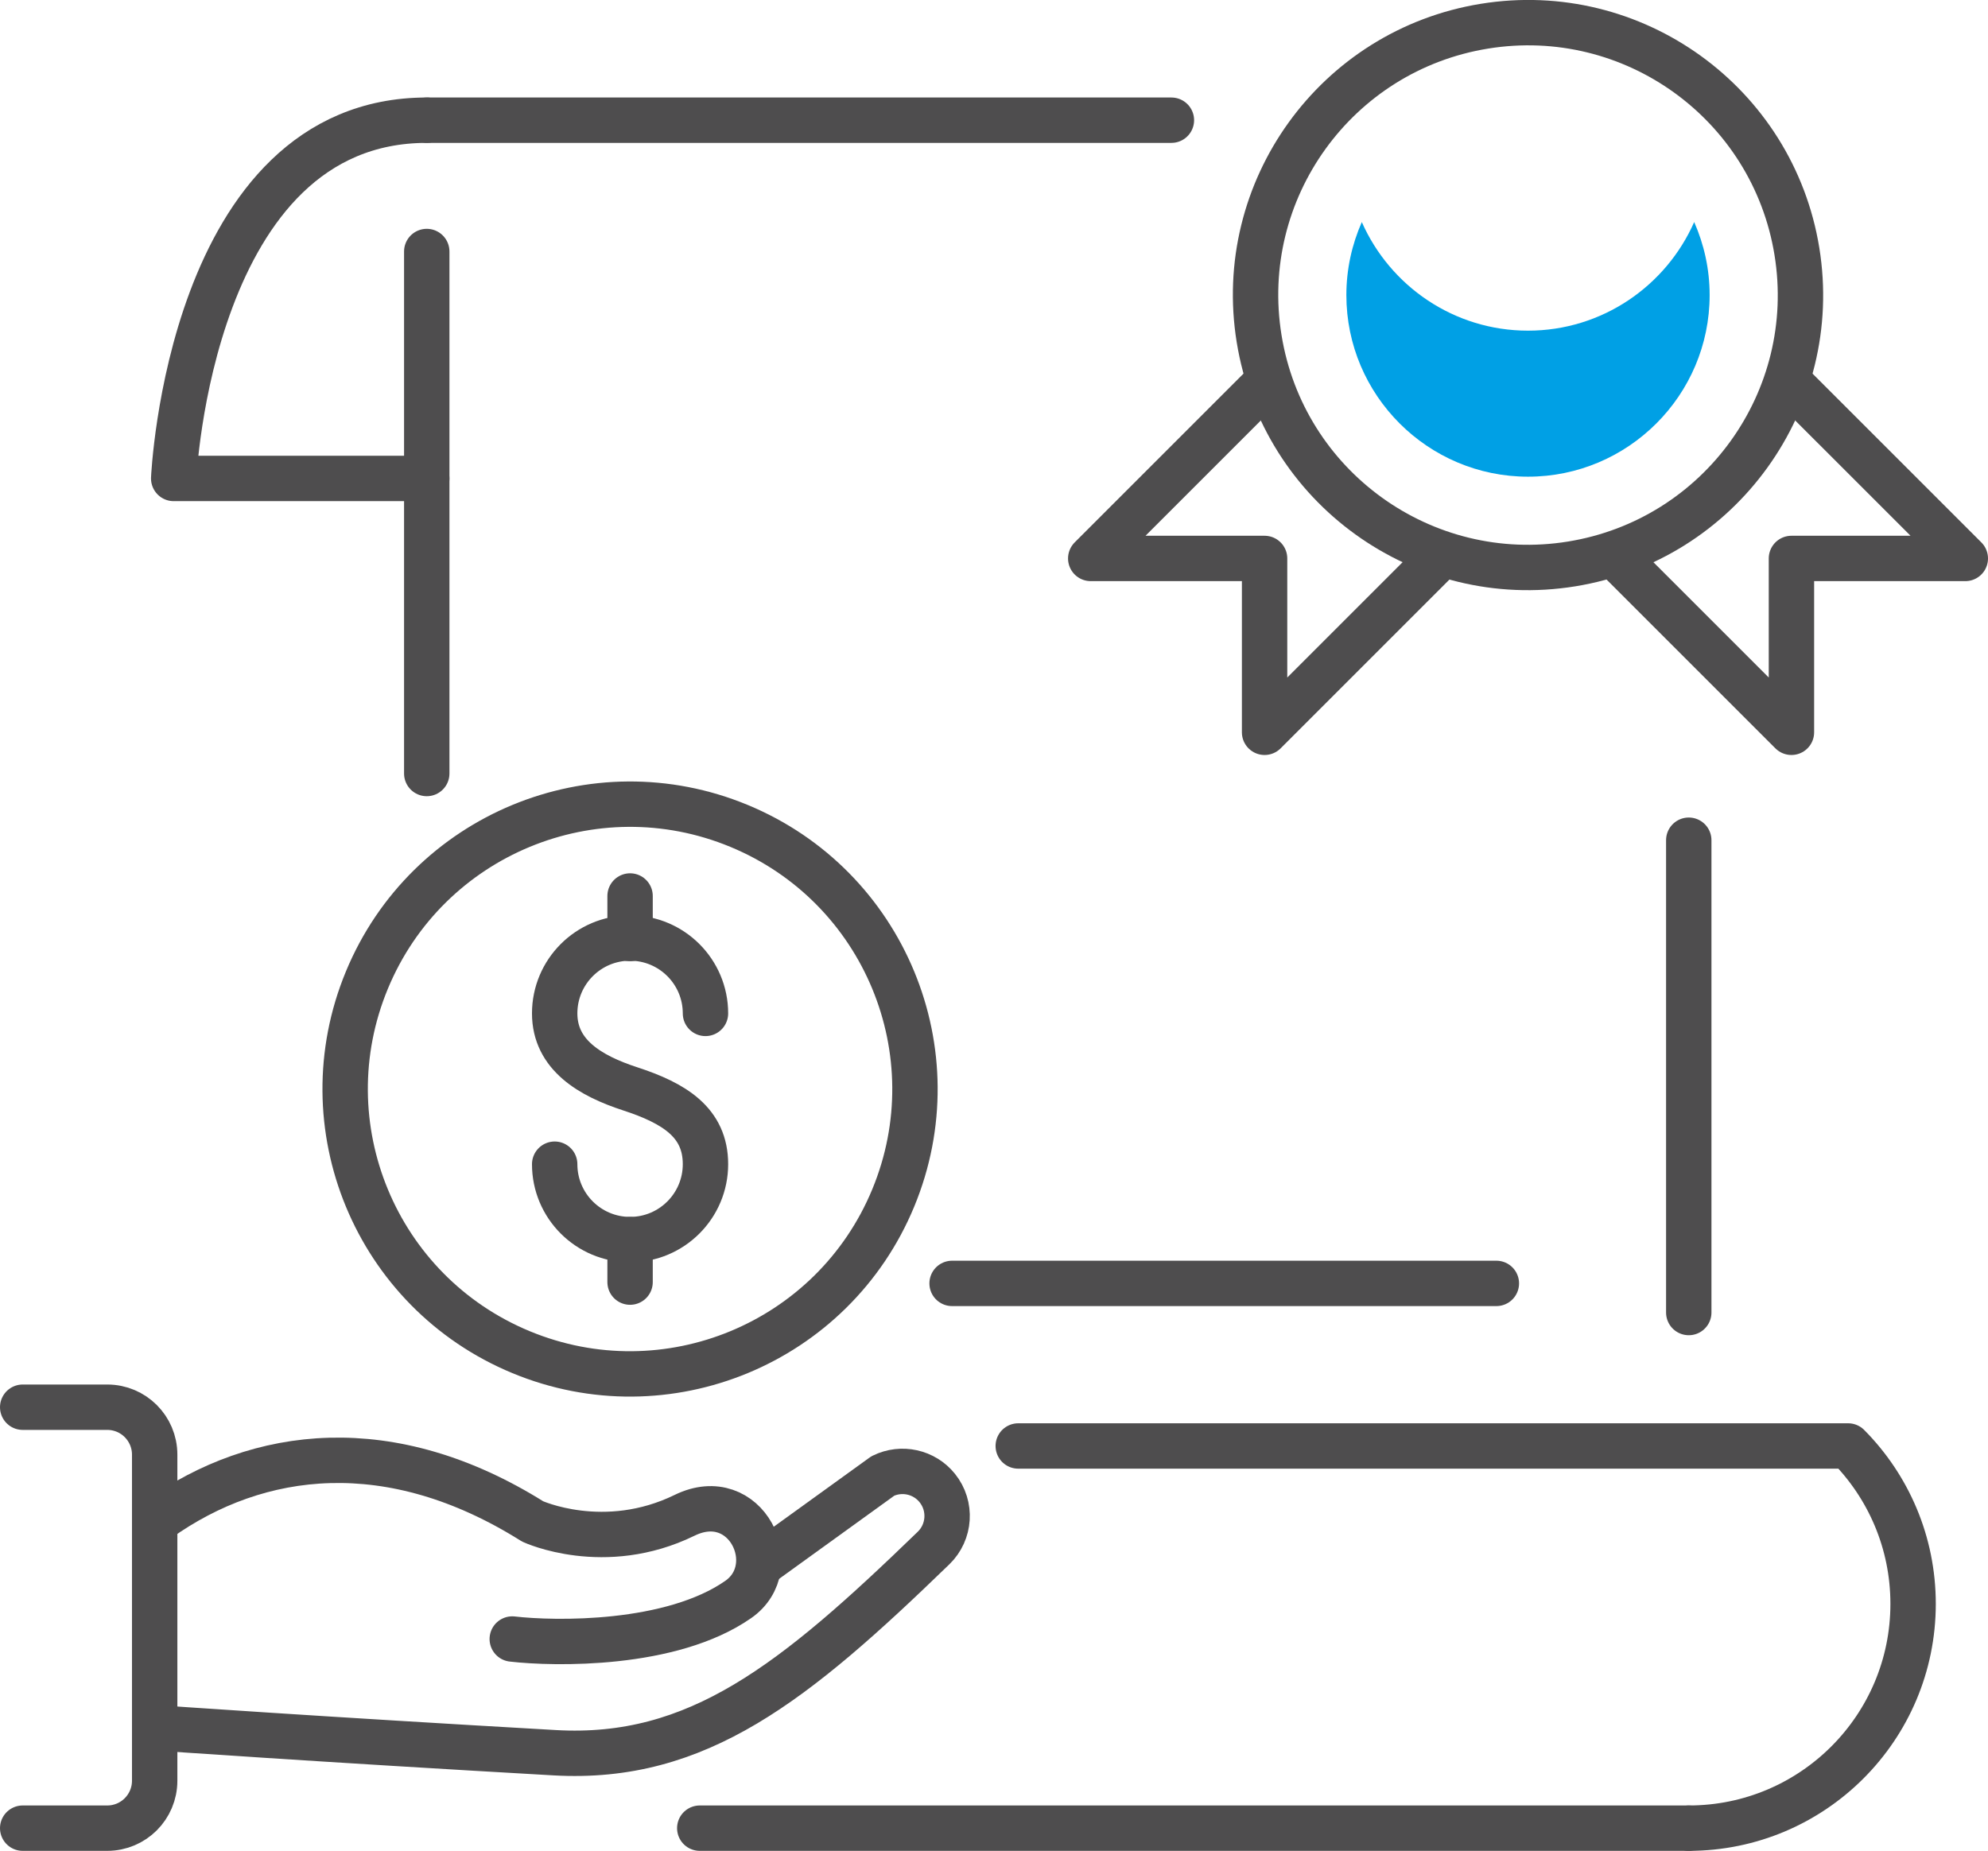 <?xml version="1.0" encoding="UTF-8"?><svg id="Warstwa_2" xmlns="http://www.w3.org/2000/svg" width="131.41" height="122.359" viewBox="0 0 131.41 122.359"><g id="Icon_Set"><circle cx="101.004" cy="19.506" r="18.007" transform="translate(-1.82 16.431) rotate(-9.217)" fill="none" stroke="#4e4d4e" stroke-linecap="round" stroke-linejoin="round" stroke-width="3"/><path d="M101.004,21.86c-4.903,0-9.123-2.958-10.986-7.18-.652,1.479-1.021,3.109-1.021,4.827,0,6.62,5.387,12.006,12.007,12.006s12.006-5.386,12.006-12.006c0-1.717-.369-3.348-1.021-4.827-1.863,4.222-6.082,7.18-10.985,7.18Z" fill="#00a0e5" stroke-width="0"/><polyline points="106.885 36.88 118.417 48.412 118.417 36.919 129.91 36.919 118.378 25.388" fill="none" stroke="#4e4d4e" stroke-linecap="round" stroke-linejoin="round" stroke-width="3"/><polyline points="95.123 36.88 83.591 48.412 83.591 36.919 72.099 36.919 83.631 25.388" fill="none" stroke="#4e4d4e" stroke-linecap="round" stroke-linejoin="round" stroke-width="3"/><line x1="62.935" y1="84.845" x2="98.912" y2="84.845" fill="none" stroke="#4e4d4e" stroke-linecap="round" stroke-linejoin="round" stroke-width="3"/><line x1="111.63" y1="55.546" x2="111.63" y2="86.771" fill="none" stroke="#4e4d4e" stroke-linecap="round" stroke-linejoin="round" stroke-width="3"/><line x1="28.209" y1="7.946" x2="77.432" y2="7.946" fill="none" stroke="#4e4d4e" stroke-linecap="round" stroke-linejoin="round" stroke-width="3"/><line x1="28.209" y1="51.137" x2="28.209" y2="16.627" fill="none" stroke="#4e4d4e" stroke-linecap="round" stroke-linejoin="round" stroke-width="3"/><polyline points="111.63 120.859 49.381 120.859 46.255 120.859" fill="none" stroke="#4e4d4e" stroke-linecap="round" stroke-linejoin="round" stroke-width="3"/><path d="M111.63,120.859c8.19,0,14.829-6.639,14.829-14.829,0-4.07-1.64-7.758-4.295-10.437l-54.856-0" fill="none" stroke="#4e4d4e" stroke-linecap="round" stroke-linejoin="round" stroke-width="3"/><path d="M28.209,31.631H11.482S12.525,7.946,28.209,7.946" fill="none" stroke="#4e4d4e" stroke-linecap="round" stroke-linejoin="round" stroke-width="3"/><path d="M33.861,108.355c2.806.324,10.503.472,14.933-2.611,3.096-2.154.517-7.55-3.543-5.567-5.309,2.593-10.041.405-10.041.405-9.37-5.879-18.134-4.837-24.746-.129h0" fill="none" stroke="#4e4d4e" stroke-linecap="round" stroke-linejoin="round" stroke-width="3"/><path d="M10.464,114.235s10.691.754,26.201,1.637c9.448.538,15.842-4.617,25.045-13.533h0c1.093-1.059,1.2-2.776.248-3.963h0c-.865-1.078-2.363-1.41-3.603-.799l-8.187,5.912" fill="none" stroke="#4e4d4e" stroke-linecap="round" stroke-linejoin="round" stroke-width="3"/><path d="M1.5,120.859h5.591c1.73,0,3.133-1.403,3.133-3.134v-21.561c0-1.731-1.403-3.134-3.133-3.134H1.5" fill="none" stroke="#4e4d4e" stroke-linecap="round" stroke-linejoin="round" stroke-width="3"/><path d="M36.665,76.964c0,2.753,2.232,4.984,4.984,4.984s4.984-2.231,4.984-4.984-2.043-4.024-4.984-4.984c-2.617-.854-4.984-2.231-4.984-4.984s2.232-4.984,4.984-4.984,4.984,2.231,4.984,4.984" fill="none" stroke="#4e4d4e" stroke-linecap="round" stroke-linejoin="round" stroke-width="3"/><line x1="41.649" y1="59.233" x2="41.649" y2="62.045" fill="none" stroke="#4e4d4e" stroke-linecap="round" stroke-linejoin="round" stroke-width="3"/><line x1="41.649" y1="81.948" x2="41.649" y2="84.76" fill="none" stroke="#4e4d4e" stroke-linecap="round" stroke-linejoin="round" stroke-width="3"/><circle cx="41.649" cy="71.996" r="18.828" transform="translate(-40.806 82.923) rotate(-67.5)" fill="none" stroke="#4e4d4e" stroke-linecap="round" stroke-linejoin="round" stroke-width="3"/></g></svg>